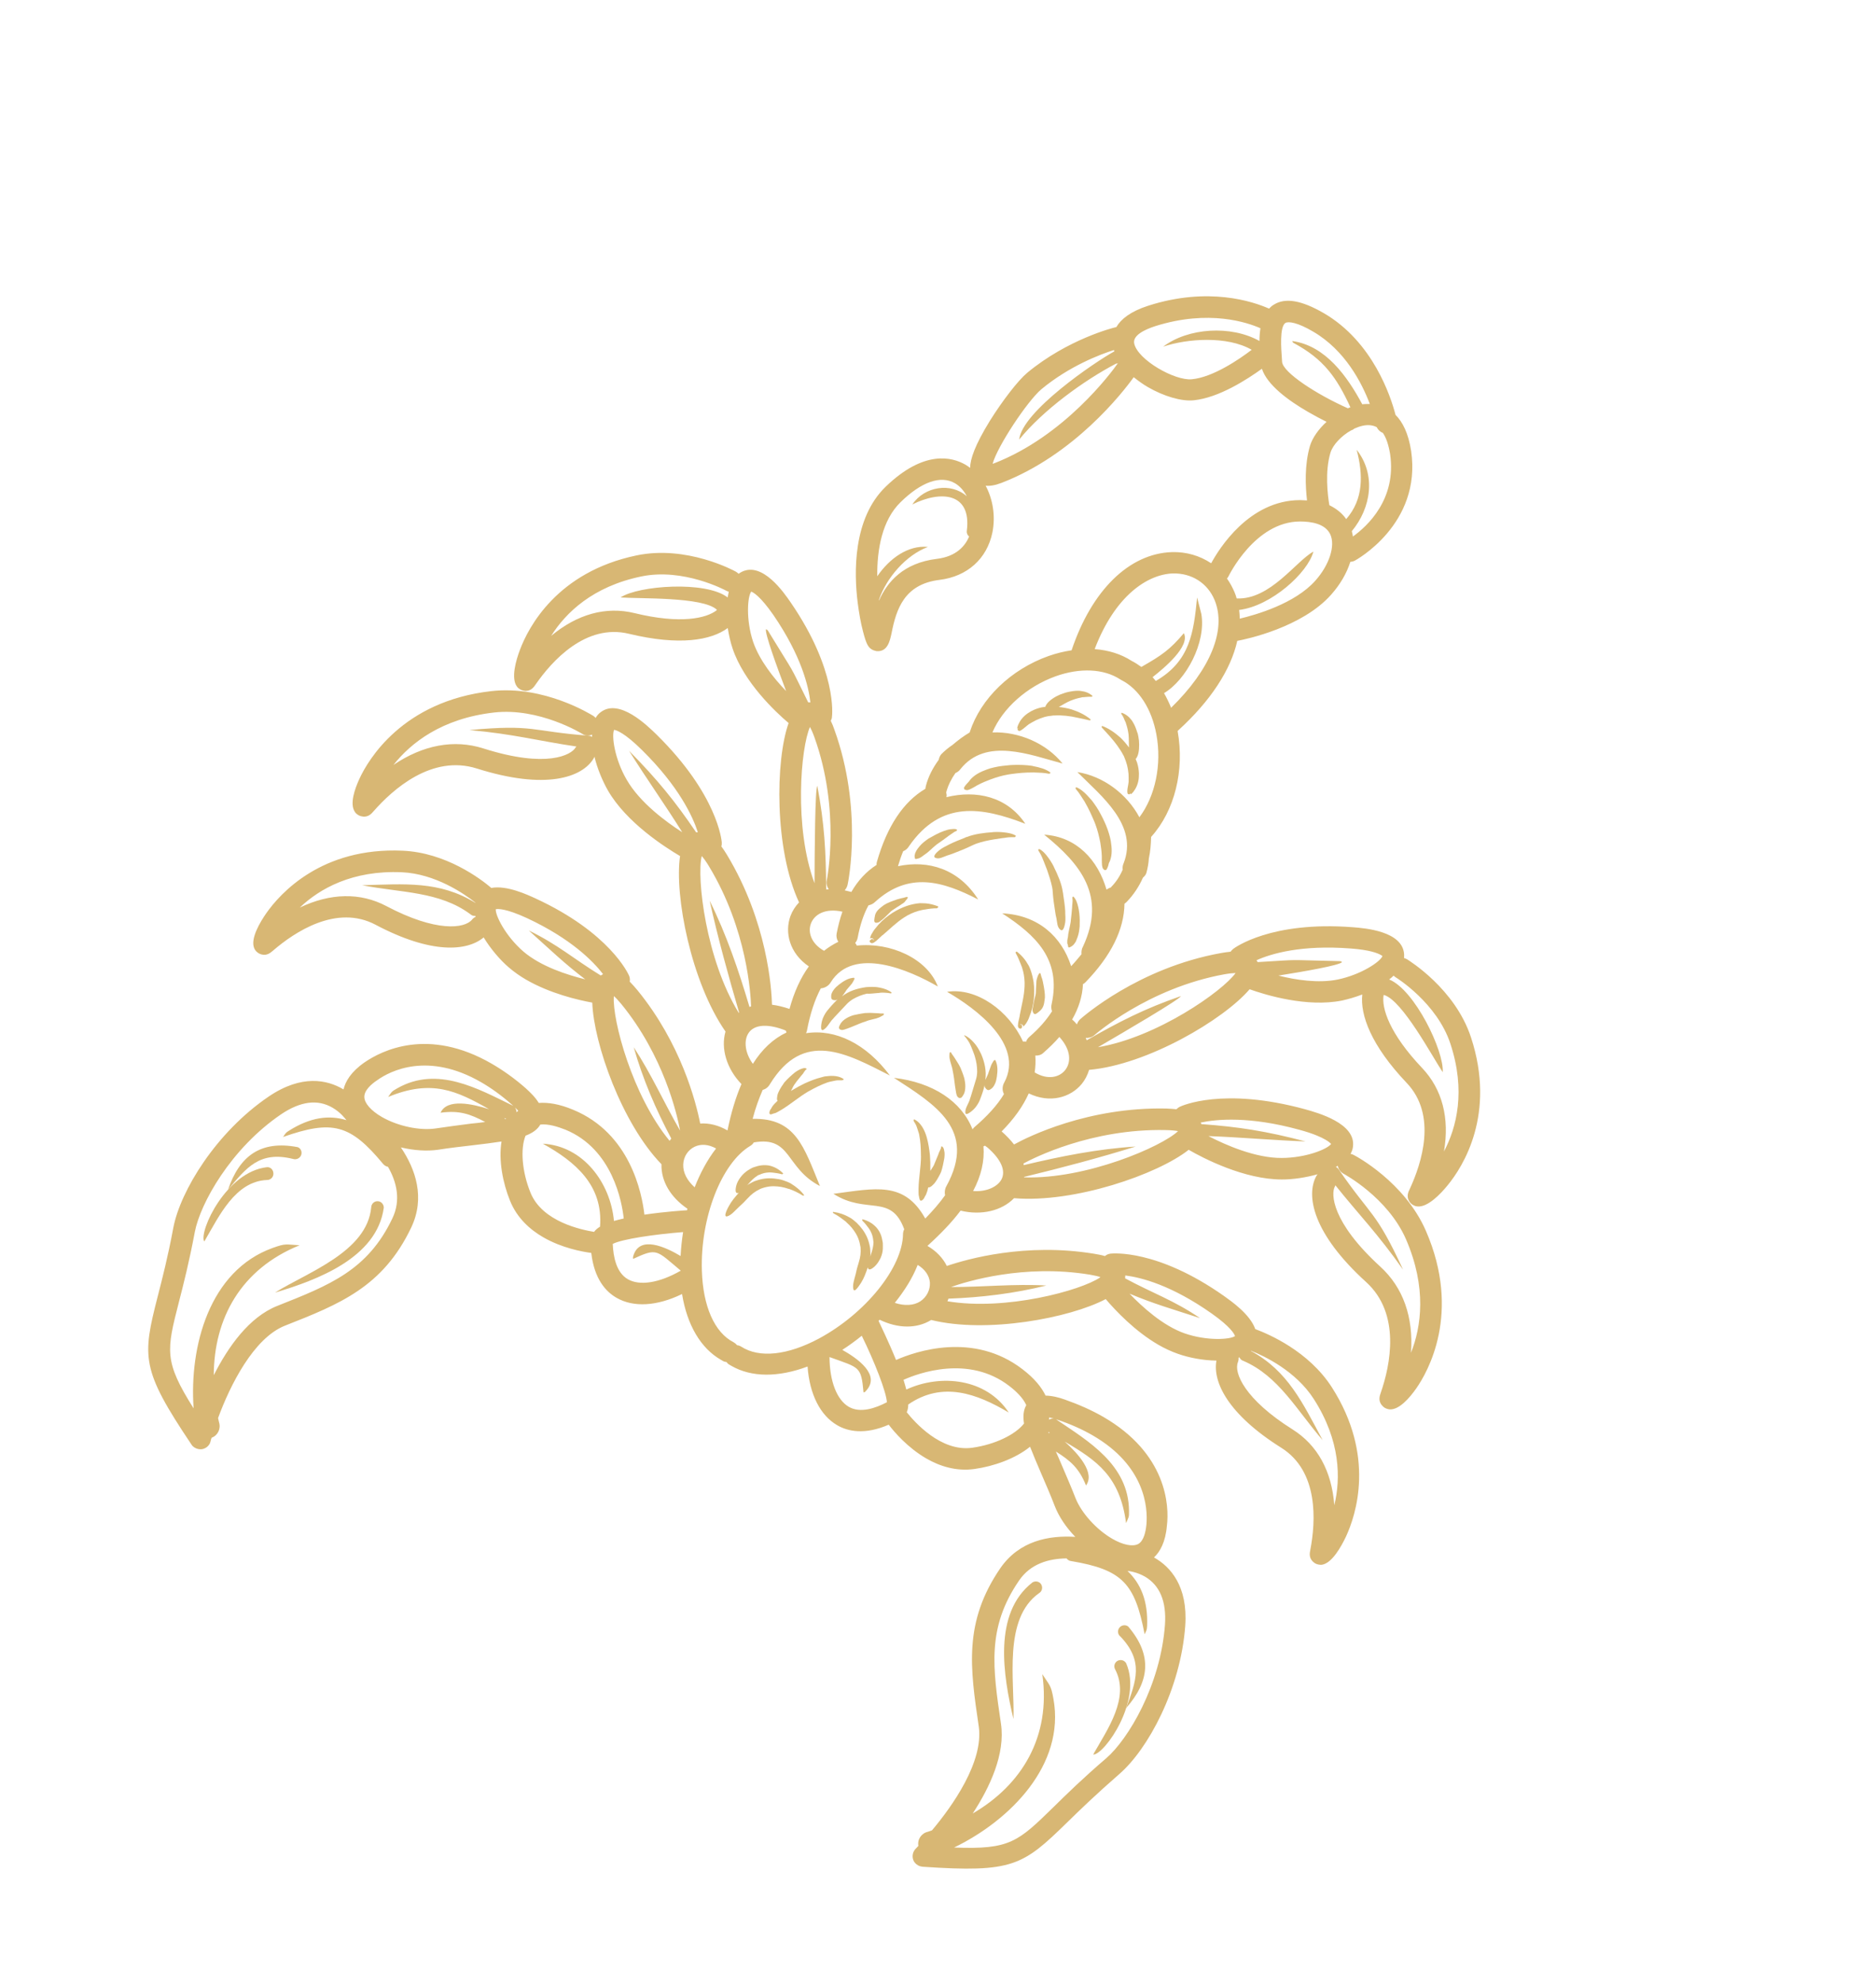 <?xml version="1.0" encoding="UTF-8"?> <svg xmlns="http://www.w3.org/2000/svg" width="88" height="93" viewBox="0 0 88 93" fill="none"> <path fill-rule="evenodd" clip-rule="evenodd" d="M13.962 53.798C12.204 53.464 11.23 54.23 10.697 55.793C11.561 54.756 12.178 53.969 13.736 54.349C13.89 54.403 14.06 54.328 14.123 54.18C14.185 54.031 14.116 53.852 13.962 53.798Z" fill="#D8B774"></path> <path fill-rule="evenodd" clip-rule="evenodd" d="M12.53 54.738C10.609 54.946 9.33 57.741 9.575 58.217C9.617 58.183 9.599 58.196 9.624 58.152L9.619 58.161C10.272 57.049 11.03 55.396 12.53 55.339C12.691 55.339 12.825 55.208 12.825 55.047C12.827 54.864 12.696 54.73 12.53 54.738Z" fill="#D8B774"></path> <path fill-rule="evenodd" clip-rule="evenodd" d="M17.413 56.622C17.22 58.716 14.402 59.676 12.899 60.62C14.865 60.035 17.683 58.995 18.003 56.639C18.004 56.478 17.878 56.336 17.717 56.335C17.56 56.326 17.419 56.452 17.413 56.622Z" fill="#D8B774"></path> <path fill-rule="evenodd" clip-rule="evenodd" d="M50.27 33.272C50.063 33.21 49.863 33.176 49.667 33.155C49.852 33.054 50.02 32.943 50.218 32.861C50.397 32.791 50.538 32.746 50.72 32.712C50.738 32.7 50.81 32.695 50.833 32.696C50.941 32.689 51.067 32.67 51.179 32.677C51.21 32.683 51.242 32.667 51.248 32.636C51.087 32.496 50.916 32.432 50.711 32.407C50.703 32.402 50.636 32.398 50.613 32.396C50.421 32.389 50.254 32.419 50.067 32.462C50.018 32.468 49.77 32.556 49.711 32.58C49.513 32.662 49.211 32.845 49.092 33.031C49.087 33.039 49.042 33.117 49.042 33.117C49.051 33.122 49.041 33.14 49.036 33.148C48.973 33.158 48.923 33.164 48.86 33.174C48.673 33.216 48.527 33.27 48.36 33.359C48.138 33.484 47.958 33.635 47.828 33.86C47.778 33.947 47.737 34.038 47.718 34.131C47.707 34.171 47.707 34.171 47.725 34.158C47.725 34.158 47.744 34.146 47.748 34.16C47.76 34.178 47.692 34.197 47.768 34.264L47.786 34.274C47.803 34.284 47.817 34.28 47.83 34.277C47.839 34.282 47.908 34.241 47.908 34.241C48.016 34.176 48.149 34.045 48.266 33.962C48.373 33.897 48.475 33.84 48.59 33.78C48.871 33.654 49.072 33.585 49.388 33.559C49.393 33.551 49.446 33.558 49.459 33.555C49.806 33.535 50.197 33.577 50.542 33.66C50.728 33.698 50.914 33.736 51.086 33.778C51.117 33.784 51.161 33.787 51.164 33.742C50.891 33.515 50.599 33.381 50.27 33.272Z" fill="#D8B774"></path> <path fill-rule="evenodd" clip-rule="evenodd" d="M49.276 36.232C49.062 36.062 48.749 35.985 48.479 35.933C48.444 35.913 48.234 35.896 48.181 35.889C47.905 35.867 47.663 35.866 47.389 35.881C47.132 35.906 46.889 35.927 46.634 35.988C46.516 36.013 46.407 36.042 46.288 36.089C45.981 36.2 45.69 36.344 45.481 36.605C45.495 36.601 45.467 36.631 45.467 36.631C45.428 36.678 45.376 36.728 45.337 36.775C45.308 36.805 45.27 36.852 45.245 36.895C45.234 36.912 45.224 36.93 45.219 36.938C45.215 36.947 45.215 36.947 45.218 36.961C45.222 36.974 45.233 37.015 45.233 37.015C45.242 37.02 45.25 37.025 45.25 37.025L45.259 37.03C45.285 37.045 45.307 37.047 45.338 37.053C45.386 37.069 45.456 37.029 45.497 37.018C45.575 36.982 45.677 36.925 45.747 36.885C45.784 36.86 45.822 36.836 45.868 36.816C46.053 36.715 46.25 36.633 46.457 36.556C46.75 36.448 47.001 36.373 47.309 36.32C47.345 36.318 47.408 36.308 47.435 36.301C47.774 36.254 48.103 36.224 48.448 36.227C48.47 36.228 48.52 36.222 48.551 36.229C48.743 36.236 48.993 36.242 49.188 36.285C49.233 36.288 49.273 36.277 49.276 36.232Z" fill="#D8B774"></path> <path fill-rule="evenodd" clip-rule="evenodd" d="M47.656 39.199C47.536 39.107 47.359 39.074 47.221 39.052C47.008 39.021 46.807 39.009 46.591 39.023C46.591 39.023 46.582 39.018 46.577 39.027C46.182 39.052 45.721 39.11 45.363 39.25C45.327 39.252 45.276 39.28 45.244 39.296C45.005 39.389 44.767 39.483 44.541 39.595C44.355 39.696 44.19 39.762 44.029 39.9C43.964 39.954 43.708 40.176 43.893 40.237C44.064 40.301 44.245 40.186 44.433 40.121C44.533 40.087 44.629 40.061 44.721 40.022C45.019 39.906 45.285 39.805 45.576 39.661C45.654 39.626 45.719 39.594 45.806 39.563C46.081 39.468 46.344 39.412 46.624 39.366C46.751 39.346 46.877 39.327 47.004 39.308C47.076 39.303 47.153 39.29 47.23 39.277C47.307 39.263 47.518 39.258 47.607 39.263C47.622 39.237 47.649 39.23 47.656 39.199Z" fill="#D8B774"></path> <path fill-rule="evenodd" clip-rule="evenodd" d="M44.562 39.157C44.605 39.123 44.656 39.095 44.698 39.062C44.722 39.041 44.81 38.988 44.851 38.977C44.878 38.97 44.893 38.944 44.891 38.908C44.822 38.868 44.736 38.876 44.651 38.884C44.543 38.891 44.438 38.912 44.333 38.955C44.319 38.958 44.251 38.977 44.232 38.989C44.012 39.07 43.822 39.179 43.618 39.293C43.572 39.312 43.492 39.37 43.45 39.404C43.296 39.511 43.163 39.642 43.05 39.796C43.017 39.834 42.962 39.93 42.94 39.987C42.925 40.013 42.924 40.035 42.917 40.066C42.906 40.106 42.895 40.145 42.906 40.186C42.913 40.294 42.944 40.3 43.017 40.274C43.031 40.27 43.08 40.264 43.099 40.252C43.135 40.249 43.145 40.232 43.177 40.216C43.205 40.209 43.313 40.121 43.332 40.109C43.337 40.1 43.355 40.088 43.369 40.084C43.556 39.961 43.714 39.787 43.888 39.645C43.917 39.615 43.973 39.578 44.01 39.554C44.164 39.446 44.319 39.339 44.464 39.227C44.488 39.206 44.53 39.173 44.562 39.157Z" fill="#D8B774"></path> <path fill-rule="evenodd" clip-rule="evenodd" d="M44.012 42.511C43.74 42.4 43.479 42.353 43.187 42.358C43.156 42.352 43.016 42.375 42.98 42.377C42.763 42.413 42.585 42.461 42.374 42.547C42.131 42.649 41.927 42.762 41.711 42.915C41.454 43.101 41.249 43.295 41.06 43.543C41.013 43.585 40.907 43.767 40.873 43.828C40.847 43.871 40.831 43.919 40.824 43.972C40.819 43.981 40.809 43.998 40.812 44.012L40.84 44.005C40.853 44.001 40.867 43.998 40.88 43.994C40.903 43.995 40.925 43.997 40.946 44.02C40.955 44.025 40.976 44.049 40.979 44.062C40.979 44.062 40.983 44.076 40.987 44.09L40.982 44.099C40.959 44.097 40.952 43.989 40.868 44.056C40.863 44.065 40.812 44.093 40.807 44.102C40.802 44.11 40.792 44.127 40.795 44.141C40.791 44.15 40.799 44.155 40.803 44.168C40.815 44.187 40.819 44.201 40.836 44.211C40.853 44.221 40.871 44.231 40.893 44.232C40.902 44.237 40.929 44.23 40.943 44.226C40.956 44.222 40.975 44.21 40.989 44.206C41.002 44.203 41.045 44.169 41.05 44.161C41.091 44.15 41.31 43.93 41.352 43.897C41.357 43.888 41.386 43.858 41.395 43.864C41.753 43.562 42.021 43.278 42.427 43.016C42.478 42.988 42.534 42.951 42.584 42.922C42.816 42.802 43.008 42.728 43.258 42.676C43.285 42.669 43.362 42.655 43.398 42.653C43.579 42.619 43.778 42.595 43.962 42.597C43.968 42.566 44.026 42.565 44.012 42.511Z" fill="#D8B774"></path> <path fill-rule="evenodd" clip-rule="evenodd" d="M41.755 42.779C41.77 42.752 41.826 42.716 41.85 42.695C41.986 42.6 42.125 42.519 42.256 42.432C42.279 42.411 42.316 42.387 42.349 42.371C42.405 42.334 42.452 42.292 42.487 42.231C42.516 42.201 42.539 42.18 42.559 42.146L42.565 42.137C42.569 42.129 42.575 42.12 42.575 42.12C42.58 42.111 42.58 42.111 42.576 42.097C42.582 42.066 42.569 42.07 42.551 42.06L42.538 42.064L42.51 42.071C42.488 42.07 42.428 42.093 42.415 42.097C42.31 42.117 42.215 42.143 42.119 42.169C42.105 42.172 42.051 42.187 42.032 42.199C41.844 42.264 41.63 42.336 41.462 42.447C41.443 42.46 41.382 42.505 41.358 42.526C41.194 42.651 41.061 42.782 41.035 42.986C41.02 43.093 40.964 43.269 41.098 43.277C41.264 43.269 41.282 43.198 41.418 43.103C41.555 42.986 41.632 42.892 41.755 42.779Z" fill="#D8B774"></path> <path fill-rule="evenodd" clip-rule="evenodd" d="M41.147 46.573C41.192 46.575 41.241 46.569 41.282 46.558C41.373 46.541 41.65 46.562 41.742 46.581C41.773 46.588 41.827 46.596 41.821 46.546C41.671 46.425 41.487 46.365 41.292 46.322C41.098 46.279 40.936 46.278 40.734 46.288C40.712 46.287 40.648 46.296 40.626 46.295C40.21 46.355 39.818 46.475 39.498 46.729C39.565 46.652 39.61 46.575 39.684 46.467C39.689 46.458 39.694 46.45 39.704 46.432C39.786 46.33 39.877 46.232 39.96 46.13C40.008 46.065 40.035 46 40.075 45.93C40.09 45.904 40.082 45.877 40.061 45.853C39.917 45.863 39.789 45.904 39.674 45.965C39.558 46.025 39.46 46.095 39.357 46.174C39.338 46.186 39.243 46.27 39.22 46.291C39.12 46.384 38.998 46.556 38.99 46.69C38.988 46.792 38.979 46.868 39.089 46.897C39.191 46.921 39.232 46.91 39.293 46.865C39.107 47.046 38.954 47.212 38.784 47.425C38.692 47.545 38.596 47.732 38.56 47.873C38.544 47.922 38.439 48.404 38.629 48.294C38.787 48.201 38.888 48.005 39.014 47.847C39.038 47.826 39.139 47.711 39.144 47.702C39.331 47.499 39.526 47.3 39.713 47.096C39.786 47.011 39.926 46.907 40.015 46.854C40.237 46.729 40.43 46.655 40.671 46.598C40.75 46.62 41.089 46.574 41.147 46.573Z" fill="#D8B774"></path> <path fill-rule="evenodd" clip-rule="evenodd" d="M41.448 47.531C41.434 47.535 41.42 47.539 41.412 47.534C41.395 47.524 41.345 47.53 41.331 47.533C41.247 47.519 41.166 47.519 41.077 47.514C40.988 47.508 40.907 47.508 40.818 47.502C40.737 47.502 40.643 47.505 40.571 47.51C40.395 47.535 40.227 47.566 40.055 47.605C39.836 47.663 39.559 47.803 39.435 47.998C39.4 48.058 39.355 48.136 39.351 48.203L39.36 48.208C39.368 48.213 39.348 48.248 39.409 48.283C39.418 48.288 39.44 48.289 39.449 48.294C39.518 48.334 39.693 48.25 39.761 48.232C40.009 48.144 40.235 48.032 40.482 47.944C40.51 47.937 40.651 47.891 40.67 47.879C40.694 47.858 41.025 47.784 41.08 47.769L41.093 47.766C41.18 47.735 41.262 47.713 41.337 47.664C41.369 47.648 41.388 47.635 41.42 47.619C41.434 47.616 41.439 47.607 41.444 47.598C41.449 47.59 41.449 47.59 41.454 47.581C41.474 47.546 41.46 47.55 41.448 47.531Z" fill="#D8B774"></path> <path fill-rule="evenodd" clip-rule="evenodd" d="M39.579 50.609C39.462 50.53 39.357 50.493 39.22 50.471C39.06 50.448 38.929 50.454 38.767 50.475C38.736 50.469 38.577 50.504 38.531 50.524C38.249 50.592 38.019 50.69 37.757 50.804C37.549 50.904 37.364 51.005 37.169 51.123C37.15 51.135 37.132 51.148 37.099 51.164C37.134 51.103 37.174 51.034 37.206 50.959C37.226 50.925 37.236 50.907 37.251 50.882C37.334 50.757 37.427 50.637 37.528 50.522C37.538 50.505 37.62 50.402 37.644 50.381C37.672 50.351 37.692 50.317 37.712 50.282C37.727 50.256 37.751 50.235 37.771 50.2C37.776 50.192 37.781 50.183 37.794 50.179C37.813 50.167 37.837 50.146 37.838 50.124C37.821 50.114 37.812 50.109 37.795 50.099C37.778 50.089 37.75 50.096 37.742 50.091C37.697 50.089 37.651 50.108 37.61 50.119C37.496 50.157 37.389 50.222 37.29 50.293C37.14 50.413 36.946 50.59 36.811 50.743C36.792 50.755 36.762 50.807 36.747 50.833C36.645 50.971 36.496 51.208 36.463 51.385C36.454 51.461 36.425 51.571 36.476 51.623C36.376 51.716 36.29 51.805 36.231 51.887C36.206 51.93 36.187 51.965 36.161 52.008C36.109 52.059 36.024 52.286 36.178 52.26C36.219 52.249 36.338 52.202 36.347 52.207C36.364 52.217 36.624 52.067 36.642 52.055C37.084 51.79 37.463 51.454 37.918 51.186C37.931 51.182 37.95 51.17 37.95 51.17C38.242 51.004 38.514 50.872 38.821 50.761C38.849 50.754 38.903 50.739 38.931 50.731C39.021 50.715 39.103 50.693 39.194 50.676C39.248 50.661 39.41 50.662 39.477 50.666C39.531 50.651 39.576 50.654 39.579 50.609Z" fill="#D8B774"></path> <path fill-rule="evenodd" clip-rule="evenodd" d="M37.107 55.51C37.06 55.471 36.815 55.376 36.736 55.353C36.591 55.304 36.462 55.288 36.31 55.27C36.003 55.242 35.755 55.272 35.467 55.371C35.403 55.381 35.186 55.498 35.116 55.538C35.084 55.554 35.06 55.575 35.036 55.596C35.065 55.567 35.099 55.528 35.127 55.499C35.262 55.346 35.372 55.236 35.553 55.121C35.558 55.112 35.599 55.101 35.613 55.098C35.77 55.026 35.892 54.994 36.059 54.986C36.086 54.978 36.229 54.991 36.251 54.993C36.38 55.009 36.531 55.027 36.659 55.066C36.69 55.073 36.726 55.071 36.737 55.031C36.547 54.84 36.339 54.72 36.074 54.66C35.807 54.621 35.604 54.654 35.356 54.742C35.307 54.748 35.112 54.866 35.056 54.903C34.934 54.994 34.839 55.078 34.747 55.198C34.644 55.335 34.564 55.474 34.528 55.638C34.514 55.722 34.458 55.978 34.612 55.952C34.626 55.948 34.639 55.944 34.653 55.941C34.48 56.141 34.311 56.332 34.185 56.571C34.155 56.623 33.899 57.087 34.107 57.046C34.312 56.991 34.497 56.751 34.662 56.604C34.809 56.47 34.938 56.347 35.067 56.203C35.249 56.008 35.4 55.887 35.64 55.771C35.663 55.75 35.819 55.702 35.846 55.694C36.01 55.65 36.136 55.631 36.298 55.632C36.548 55.638 36.748 55.672 36.989 55.754L37.02 55.76C37.222 55.831 37.44 55.933 37.617 56.047C37.643 56.062 37.703 56.097 37.72 56.049C37.55 55.823 37.353 55.664 37.107 55.51Z" fill="#D8B774"></path> <path fill-rule="evenodd" clip-rule="evenodd" d="M63.133 72.072C63.616 71.034 64.522 68.266 62.478 65.066C61.384 63.36 59.501 62.562 58.883 62.332C58.638 61.636 57.765 61.029 57.422 60.784C54.28 58.566 52.179 58.785 52.093 58.793C51.994 58.805 51.902 58.844 51.831 58.907C51.655 58.852 51.473 58.827 51.296 58.794C48.119 58.277 45.394 59.036 44.415 59.371C44.227 58.997 43.92 58.67 43.504 58.43C44.134 57.858 44.655 57.316 45.059 56.776C46.031 57.013 46.994 56.784 47.568 56.192C50.385 56.432 54.31 55.073 55.759 53.923C56.461 54.328 58.373 55.317 60.129 55.315C60.635 55.318 61.241 55.229 61.806 55.071C61.791 55.096 61.772 55.109 61.757 55.135C61.241 56.049 61.568 57.843 64.083 60.126C65.718 61.613 65.22 64.016 64.77 65.315C64.716 65.469 64.651 65.662 64.795 65.872C64.841 65.933 64.9 65.991 64.961 66.026C65.03 66.066 65.109 66.088 65.185 66.097C65.631 66.124 66.113 65.571 66.436 65.111C66.965 64.354 68.565 61.583 66.888 57.728C65.892 55.432 63.596 54.21 63.495 54.164C63.443 54.134 63.395 54.117 63.35 54.115C63.41 54.011 63.453 53.897 63.465 53.777C63.611 52.683 61.817 52.19 61.231 52.025C57.352 50.964 55.421 51.869 55.343 51.905C55.278 51.937 55.231 51.979 55.183 52.021C55.041 52.008 54.876 51.993 54.706 51.988C51.032 51.91 48.211 53.318 47.566 53.674C47.408 53.467 47.215 53.263 46.985 53.061C47.567 52.473 47.992 51.876 48.257 51.278C49.249 51.759 50.212 51.471 50.738 50.84C50.893 50.652 51.014 50.422 51.087 50.175C53.826 49.932 57.403 47.817 58.617 46.394C59.362 46.662 61.307 47.254 62.953 46.923C63.244 46.859 63.577 46.763 63.902 46.639C63.8 47.596 64.306 49.02 65.987 50.788C67.424 52.298 66.689 54.553 66.128 55.764C66.061 55.899 65.969 56.1 66.094 56.322C66.138 56.406 66.207 56.468 66.284 56.513C66.345 56.548 66.402 56.569 66.478 56.578C66.962 56.639 67.579 55.99 67.898 55.597C68.628 54.714 70.187 52.254 69.001 48.648C68.251 46.367 66.099 45.055 66.008 44.991L66 44.986C65.956 44.961 65.908 44.945 65.86 44.929C65.867 44.875 65.866 44.817 65.865 44.759C65.801 43.671 64.035 43.529 63.46 43.485C59.625 43.188 57.932 44.44 57.853 44.497C57.805 44.539 57.758 44.581 57.728 44.633C57.57 44.646 57.416 44.673 57.276 44.696C53.386 45.394 50.783 47.702 50.67 47.798C50.594 47.87 50.544 47.956 50.516 48.044C50.45 47.96 50.378 47.884 50.293 47.812C50.603 47.275 50.775 46.716 50.8 46.153C50.846 46.133 50.888 46.1 50.922 46.062C52.121 44.825 52.733 43.585 52.747 42.381C52.784 42.356 52.821 42.332 52.855 42.293C53.17 41.967 53.426 41.584 53.613 41.161C53.684 41.098 53.746 41.03 53.774 40.942C53.837 40.712 53.878 40.482 53.891 40.259C53.96 39.94 53.988 39.611 53.996 39.257C54.001 39.248 54.001 39.248 54.006 39.24C55.101 38.024 55.573 36.126 55.24 34.283C55.245 34.274 55.264 34.262 55.269 34.253C56.776 32.883 57.737 31.417 58.038 30.055C58.464 29.978 61.083 29.423 62.443 27.887C62.87 27.407 63.175 26.878 63.341 26.351C63.413 26.346 63.482 26.328 63.546 26.296C63.579 26.28 66.699 24.594 66.194 21.15C66.065 20.314 65.792 19.786 65.462 19.457C65.24 18.602 64.404 16.029 62.097 14.686C61.058 14.086 60.296 13.946 59.751 14.289C59.663 14.342 59.592 14.405 59.529 14.473C58.774 14.141 56.689 13.434 53.87 14.335C53.021 14.607 52.577 14.974 52.367 15.338C52.354 15.342 52.34 15.345 52.326 15.349C52.236 15.366 50.089 15.905 48.184 17.484C47.759 17.839 47.031 18.781 46.436 19.731C45.727 20.88 45.513 21.53 45.506 21.942C45.433 21.889 45.369 21.84 45.291 21.795C44.659 21.43 43.344 21.087 41.542 22.829C39.996 24.326 40.057 26.88 40.234 28.274C40.295 28.748 40.378 29.224 40.484 29.62C40.64 30.23 40.735 30.365 40.908 30.465C40.969 30.5 41.04 30.518 41.11 30.536C41.636 30.585 41.744 30.059 41.825 29.678C42.043 28.58 42.414 27.397 44.066 27.196C45.37 27.037 46.298 26.21 46.552 24.971C46.705 24.205 46.574 23.413 46.235 22.779C46.431 22.8 46.671 22.765 46.983 22.645C50.386 21.33 52.648 18.433 53.181 17.69C53.386 17.854 53.613 18.02 53.847 18.155C54.592 18.585 55.419 18.832 55.996 18.773C57.173 18.655 58.501 17.794 59.194 17.294C59.44 18.048 60.41 18.769 61.353 19.314C61.657 19.489 61.956 19.65 62.226 19.783C61.856 20.123 61.568 20.523 61.45 20.906C61.186 21.804 61.234 22.801 61.31 23.469C61.207 23.467 61.096 23.46 60.984 23.454C58.591 23.458 57.182 25.739 56.814 26.416C56.289 26.066 55.651 25.871 54.968 25.893C52.966 25.961 51.21 27.683 50.266 30.498C49.913 30.549 49.549 30.639 49.188 30.765C47.416 31.394 46.004 32.76 45.493 34.325C45.488 34.333 45.488 34.333 45.492 34.347C45.194 34.522 44.927 34.725 44.677 34.939C44.49 35.062 44.311 35.212 44.144 35.382C44.085 35.463 44.049 35.546 44.035 35.631C43.757 36.013 43.544 36.421 43.433 36.853C43.416 36.902 43.414 36.946 43.411 36.991C42.38 37.597 41.612 38.747 41.136 40.412C41.12 40.46 41.112 40.513 41.118 40.563C40.643 40.866 40.245 41.294 39.935 41.831C39.825 41.802 39.723 41.778 39.622 41.754C39.684 41.687 39.734 41.6 39.758 41.498C39.793 41.357 40.482 37.944 39.142 34.226C39.096 34.084 39.038 33.946 38.97 33.803C39 33.751 39.021 33.694 39.025 33.627C39.039 33.543 39.273 31.438 37.098 28.265C36.773 27.789 35.767 26.331 34.792 26.819C34.742 26.847 34.691 26.875 34.648 26.909C34.61 26.875 34.572 26.841 34.52 26.811C34.424 26.756 32.207 25.557 29.857 26.048C26.141 26.824 24.79 29.404 24.389 30.477C24.209 30.951 23.956 31.809 24.25 32.199C24.287 32.254 24.343 32.298 24.403 32.333C24.481 32.378 24.574 32.397 24.664 32.403C24.919 32.4 25.046 32.219 25.13 32.094C25.89 30.998 27.475 29.233 29.502 29.723C31.873 30.295 33.354 30.03 34.137 29.454C34.193 29.798 34.267 30.13 34.366 30.418C34.902 32.009 36.387 33.397 36.992 33.909C36.367 35.672 36.323 39.827 37.482 42.32C37.305 42.507 37.166 42.727 37.081 42.955C36.797 43.726 37.03 44.704 37.942 45.323C37.557 45.851 37.252 46.518 37.034 47.316C36.745 47.218 36.471 47.152 36.213 47.119C36.194 46.392 36.002 43.244 34.103 40.093C34.013 39.948 33.923 39.804 33.836 39.696C33.857 39.639 33.861 39.572 33.857 39.5C33.848 39.414 33.663 37.275 30.808 34.46C30.372 34.035 29.048 32.728 28.174 33.402C28.076 33.472 27.999 33.566 27.939 33.67C27.905 33.627 27.867 33.594 27.824 33.569C27.729 33.514 25.527 32.127 23.041 32.413C18.864 32.888 17.264 35.659 16.873 36.496C16.632 37.014 16.398 37.699 16.644 38.072C16.685 38.142 16.749 38.191 16.818 38.231C16.888 38.271 16.958 38.288 17.034 38.297C17.288 38.317 17.423 38.164 17.529 38.04C18.433 37.015 20.256 35.377 22.366 36.041C25.598 37.064 27.319 36.464 27.852 35.56C27.867 35.534 27.877 35.516 27.884 35.486C28.02 36.049 28.259 36.615 28.51 37.06C29.378 38.577 31.204 39.735 31.9 40.148C31.629 41.978 32.415 46.057 34.032 48.377C33.805 49.169 34.08 50.113 34.78 50.841C34.514 51.461 34.296 52.178 34.125 53.015C33.709 52.775 33.277 52.664 32.845 52.691C32.646 51.676 31.942 48.937 29.905 46.444C29.796 46.312 29.67 46.17 29.54 46.037C29.558 45.944 29.547 45.845 29.507 45.753C29.472 45.675 28.611 43.746 25.119 42.134C24.735 41.959 23.772 41.507 23.047 41.642C22.544 41.213 20.911 39.982 18.882 39.896C15.089 39.726 13.144 41.895 12.488 42.832C12.203 43.245 11.736 44.014 11.924 44.469C11.966 44.575 12.047 44.656 12.142 44.711C12.185 44.736 12.233 44.752 12.273 44.763C12.525 44.828 12.69 44.681 12.804 44.585C13.815 43.713 15.789 42.394 17.625 43.373C20.244 44.758 21.91 44.611 22.688 43.964C23.015 44.499 23.454 45.018 23.872 45.374C24.119 45.586 24.398 45.782 24.684 45.947C25.801 46.592 27.113 46.9 27.782 47.02C27.851 48.942 29.168 52.681 31.028 54.599C31.007 55.395 31.451 56.147 32.247 56.688C32.241 56.719 32.231 56.736 32.229 56.758C32.135 56.762 31.2 56.822 30.228 56.965C30.113 55.964 29.565 53.153 26.889 52.047C26.23 51.77 25.697 51.693 25.273 51.726C25.115 51.461 24.869 51.227 24.665 51.04C24.137 50.574 23.587 50.187 23.059 49.882C20.08 48.162 17.903 49.272 17.099 49.824C16.463 50.266 16.203 50.716 16.114 51.091C16.105 51.086 16.088 51.076 16.079 51.071C15.352 50.651 14.163 50.37 12.608 51.423C10.142 53.094 8.463 55.843 8.13 57.579C7.872 58.966 7.605 59.989 7.394 60.814C6.668 63.651 6.616 64.222 8.981 67.746C9.021 67.816 9.086 67.864 9.146 67.899C9.241 67.954 9.365 67.98 9.478 67.964C9.673 67.927 9.834 67.788 9.877 67.594C9.885 67.541 9.906 67.484 9.927 67.427C10.22 67.319 10.369 67.001 10.275 66.704C10.257 66.635 10.247 66.572 10.229 66.504C10.796 64.961 11.897 62.755 13.365 62.172C15.935 61.161 17.959 60.355 19.286 57.576C19.957 56.174 19.496 54.834 18.804 53.811C19.414 53.955 20.025 53.996 20.554 53.92C21.101 53.832 21.656 53.772 22.189 53.709C22.685 53.65 23.132 53.596 23.525 53.534C23.382 54.422 23.584 55.473 23.927 56.318C24.251 57.117 24.85 57.66 25.482 58.025C26.366 58.535 27.319 58.704 27.736 58.76C27.877 59.996 28.429 60.58 28.914 60.86L28.923 60.865C29.72 61.325 30.821 61.257 31.994 60.687C32.229 62.139 32.871 63.226 33.807 63.766C33.841 63.786 33.885 63.811 33.919 63.831C33.971 63.861 34.025 63.869 34.078 63.876C34.111 63.919 34.145 63.961 34.197 63.991C34.231 64.011 34.275 64.036 34.309 64.056C35.253 64.601 36.512 64.6 37.882 64.087C37.975 65.387 38.475 66.38 39.272 66.84C39.272 66.84 39.272 66.84 39.28 66.845C39.757 67.12 40.547 67.311 41.688 66.815C41.937 67.144 42.569 67.889 43.452 68.4C44.084 68.764 44.854 69.012 45.708 68.893C46.611 68.768 47.627 68.408 48.319 67.849C48.463 68.221 48.64 68.635 48.836 69.094C49.048 69.587 49.273 70.097 49.471 70.615C49.664 71.12 50.006 71.629 50.44 72.076C49.204 71.997 47.817 72.259 46.93 73.536C45.187 76.075 45.51 78.236 45.911 80.962C46.151 82.625 44.673 84.704 43.718 85.839C43.659 85.862 43.59 85.88 43.531 85.904C43.226 85.971 43.026 86.259 43.079 86.567C43.006 86.652 42.959 86.694 42.959 86.694C42.821 86.833 42.773 87.037 42.838 87.224C42.876 87.338 42.965 87.424 43.06 87.479C43.129 87.519 43.2 87.537 43.275 87.546C47.51 87.832 47.978 87.501 50.072 85.454C50.681 84.859 51.437 84.129 52.505 83.199C53.843 82.043 55.383 79.214 55.598 76.243C55.728 74.378 54.894 73.481 54.167 73.061C54.158 73.056 54.141 73.046 54.132 73.041C54.413 72.776 54.672 72.326 54.737 71.554C54.856 70.607 54.729 68.167 51.75 66.447C51.213 66.137 50.607 65.868 49.944 65.635C49.677 65.538 49.355 65.456 49.046 65.451C48.863 65.068 48.53 64.645 47.96 64.212C45.664 62.448 42.961 63.37 42.032 63.78C41.665 62.876 41.249 62.035 41.21 61.943C41.229 61.931 41.252 61.91 41.262 61.893C42.129 62.312 43.002 62.32 43.681 61.904C46.277 62.548 50.173 61.818 51.867 60.925C52.315 61.45 53.228 62.427 54.345 63.072C54.631 63.237 54.941 63.381 55.248 63.489C55.765 63.673 56.43 63.802 57.061 63.809C56.88 64.802 57.587 66.318 60.104 67.898C61.874 69.012 61.715 71.368 61.466 72.68C61.434 72.835 61.395 73.043 61.576 73.228C61.614 73.262 61.653 73.296 61.687 73.316C61.782 73.371 61.898 73.391 62.006 73.384C62.485 73.314 62.917 72.525 63.133 72.072ZM63.021 55.045C63.039 55.055 65.097 56.151 65.955 58.124C66.934 60.387 66.672 62.222 66.187 63.443C66.309 61.77 65.819 60.379 64.745 59.4C62.447 57.3 62.428 55.972 62.618 55.643C62.628 55.626 62.638 55.609 62.639 55.586C63.752 56.979 64.61 57.833 65.816 59.545C64.527 56.757 64.325 57.068 62.8 54.848C62.763 54.792 62.716 54.753 62.664 54.723C62.697 54.707 62.729 54.691 62.753 54.67C62.779 54.824 62.874 54.96 63.021 55.045ZM43.955 26.208C42.367 26.4 41.618 27.296 41.235 28.16C41.231 28.146 41.236 28.137 41.228 28.133C41.581 27.101 42.496 26.036 43.527 25.65C42.61 25.559 41.735 26.174 41.151 27.026C41.137 25.77 41.376 24.396 42.247 23.548C43.227 22.59 44.133 22.281 44.791 22.661C45.016 22.791 45.214 23.009 45.35 23.273C44.61 22.614 43.366 22.808 42.796 23.657C44.126 22.993 45.58 23.094 45.352 24.89C45.336 24.997 45.379 25.102 45.461 25.161C45.278 25.598 44.862 26.097 43.955 26.208ZM22.678 35.101C21.293 34.66 19.838 34.94 18.456 35.874C19.271 34.843 20.72 33.694 23.178 33.415C25.303 33.176 27.294 34.406 27.311 34.416C27.454 34.51 27.624 34.516 27.775 34.453C27.777 34.489 27.771 34.52 27.773 34.556C27.722 34.526 27.665 34.505 27.598 34.501C24.908 34.299 25.072 33.955 22.022 34.238C24.108 34.425 25.271 34.751 27.038 35.009C27.028 35.026 27.01 35.039 27 35.056C26.8 35.403 25.654 36.046 22.678 35.101ZM60.954 52.985C61.593 53.158 61.96 53.324 62.176 53.449C62.341 53.544 62.413 53.62 62.442 53.648C62.266 53.893 61.256 54.303 60.122 54.306C58.894 54.313 57.493 53.7 56.685 53.28C58.223 53.337 59.679 53.473 61.239 53.531C59.405 53.049 58.113 52.846 56.351 52.718C56.344 52.691 56.337 52.663 56.324 52.645C57.087 52.484 58.623 52.344 60.954 52.985ZM54.677 52.998C54.963 53.002 55.145 53.026 55.261 53.047C54.51 53.768 50.963 55.311 48.038 55.216C48.038 55.216 48.043 55.208 48.04 55.194C49.772 54.774 51.57 54.299 53.273 53.77C51.501 53.879 49.751 54.23 48.023 54.642C48.016 54.615 48.017 54.592 48.01 54.565C48.464 54.319 51.187 52.923 54.677 52.998ZM46.97 55.327C46.775 55.665 46.268 55.903 45.648 55.857C46.027 55.14 46.19 54.438 46.132 53.758C46.16 53.751 46.187 53.743 46.206 53.731C46.244 53.764 46.296 53.794 46.334 53.828C46.964 54.377 47.196 54.915 46.97 55.327ZM49.952 50.201C49.687 50.521 49.154 50.664 48.535 50.295C48.574 50.029 48.585 49.77 48.565 49.504C48.699 49.512 48.835 49.476 48.935 49.383C49.219 49.131 49.475 48.887 49.693 48.631C50.26 49.248 50.246 49.852 49.952 50.201ZM68.034 48.944C68.765 51.156 68.331 52.868 67.734 54.002C68.003 52.436 67.654 51.08 66.706 50.083C65.177 48.472 64.796 47.271 64.904 46.663C64.918 46.66 64.927 46.665 64.927 46.665C65.785 46.918 67.186 49.551 67.675 50.284C67.748 49.298 66.362 46.419 65.163 45.935C65.243 45.877 65.314 45.814 65.371 45.755C65.401 45.784 65.439 45.817 65.482 45.842C65.5 45.852 67.404 47.033 68.034 48.944ZM63.369 44.483C64.243 44.549 64.619 44.697 64.775 44.788C64.81 44.807 64.836 44.822 64.848 44.841C64.738 45.112 63.837 45.712 62.748 45.938C61.846 46.121 60.785 45.959 59.968 45.753C61.189 45.558 62.819 45.275 62.954 45.122C62.89 45.073 62.924 45.093 62.854 45.075C60.115 45.019 61.242 44.987 58.993 45.121C58.977 45.089 58.962 45.057 58.941 45.033C59.627 44.725 61.036 44.303 63.369 44.483ZM51.333 48.55C51.356 48.529 53.844 46.34 57.441 45.691C57.671 45.651 57.843 45.635 57.959 45.633C57.353 46.483 54.279 48.647 51.505 49.112C52.809 48.352 55.34 46.869 55.394 46.715C53.679 47.307 52.509 47.913 50.978 48.785C50.962 48.752 50.942 48.706 50.926 48.674C51.069 48.687 51.219 48.647 51.333 48.55ZM46.635 21.728C46.607 21.735 46.58 21.742 46.561 21.755C46.776 20.943 48.189 18.815 48.845 18.258C50.156 17.168 51.619 16.615 52.253 16.416C52.252 16.438 52.264 16.456 52.277 16.475C51.345 16.988 47.945 19.297 47.808 20.615C48.93 19.231 50.837 17.849 52.345 17.057C52.381 17.055 52.408 17.048 52.44 17.032C52.117 17.492 49.923 20.451 46.635 21.728ZM55.908 17.786C55.11 17.868 53.364 16.872 53.204 16.11C53.123 15.729 53.695 15.458 54.18 15.299C56.71 14.497 58.527 15.13 59.125 15.394C59.095 15.585 59.078 15.795 59.08 15.992C57.736 15.239 55.73 15.374 54.561 16.258C55.682 15.878 57.563 15.74 58.715 16.405C58.156 16.832 56.908 17.694 55.908 17.786ZM60.141 16.974L60.132 16.83C60.1 16.385 60.015 15.331 60.295 15.146C60.435 15.065 60.857 15.113 61.606 15.557C63.09 16.425 63.877 17.942 64.256 18.946C64.14 18.948 64.014 18.945 63.901 18.96C63.2 17.655 62.185 16.214 60.625 15.995C60.631 16.045 60.635 16.058 60.687 16.088C62.089 16.84 62.7 17.701 63.346 19.102C63.305 19.113 63.259 19.133 63.227 19.148C61.757 18.496 60.187 17.474 60.141 16.974ZM62.413 21.219C62.529 20.858 62.921 20.438 63.38 20.184C63.435 20.169 63.486 20.141 63.533 20.099C63.782 19.988 64.027 19.922 64.259 19.941C64.379 19.953 64.49 19.982 64.585 20.037C64.64 20.161 64.747 20.257 64.869 20.304C65.026 20.533 65.136 20.863 65.208 21.297C65.516 23.403 64.15 24.67 63.462 25.162C63.454 25.076 63.432 24.994 63.41 24.912C64.318 23.82 64.559 22.262 63.639 21.095C63.945 22.265 63.966 23.409 63.148 24.345C62.992 24.116 62.737 23.877 62.358 23.693C62.279 23.231 62.14 22.112 62.413 21.219ZM60.982 24.457C61.502 24.457 62.172 24.555 62.406 25.071C62.643 25.601 62.356 26.497 61.703 27.229C60.742 28.314 58.905 28.835 58.155 29.014C58.154 28.875 58.14 28.74 58.126 28.605C59.629 28.422 61.348 26.863 61.609 25.87C60.809 26.297 59.583 28.141 58.01 28.065C57.984 27.969 57.95 27.868 57.911 27.776C57.813 27.547 57.696 27.329 57.555 27.132C57.584 27.103 57.604 27.068 57.624 27.033C57.634 27.016 58.867 24.46 60.982 24.457ZM55.002 26.894C55.896 26.867 56.647 27.346 56.979 28.151C57.541 29.537 56.78 31.396 54.934 33.193C54.84 32.955 54.728 32.729 54.603 32.506C55.639 31.892 56.582 30.138 56.353 28.794L56.154 28.02C55.992 29.659 55.826 31.007 54.216 31.936C54.17 31.875 54.111 31.818 54.066 31.757C54.616 31.324 55.837 30.309 55.533 29.695C54.877 30.471 54.494 30.734 53.548 31.273L53.543 31.282C53.397 31.175 53.246 31.076 53.085 30.995C52.581 30.669 51.991 30.49 51.349 30.442C52.316 27.907 53.844 26.941 55.002 26.894ZM33.623 28.604C33.615 28.599 33.615 28.599 33.615 28.599C33.623 28.604 33.623 28.604 33.623 28.604ZM29.762 28.753C28.415 28.425 27.075 28.806 25.853 29.822C26.537 28.738 27.802 27.506 30.084 27.034C32.053 26.623 34.028 27.682 34.054 27.697C34.097 27.722 34.137 27.734 34.185 27.75C34.172 27.834 34.152 27.927 34.133 28.02C33.115 27.224 29.929 27.463 29.111 28.019C29.985 28.085 32.966 27.982 33.62 28.59C33.623 28.604 33.632 28.608 33.632 28.608C33.152 29.001 31.916 29.28 29.762 28.753ZM35.239 27.746C35.335 27.779 35.661 27.955 36.279 28.843C37.589 30.755 37.933 32.2 38.014 32.94C37.978 32.942 37.947 32.935 37.911 32.938C36.908 30.915 37.444 31.906 36.02 29.572C35.97 29.519 36 29.548 35.93 29.508C35.87 29.693 36.435 31.254 36.876 32.41C36.298 31.811 35.627 30.973 35.326 30.095C34.981 29.052 35.064 27.969 35.239 27.746ZM37.994 34.094C38.05 34.196 38.118 34.339 38.202 34.573C39.439 38.011 38.792 41.252 38.78 41.292C38.748 41.447 38.794 41.588 38.876 41.705C38.84 41.708 38.791 41.714 38.755 41.716C38.744 39.955 38.675 38.633 38.339 36.857C38.233 36.98 38.213 39.914 38.208 41.423C37.232 38.793 37.564 35.059 37.994 34.094ZM38.036 43.321C38.196 42.883 38.708 42.578 39.517 42.756C39.404 43.072 39.315 43.425 39.244 43.788C39.222 43.926 39.25 44.057 39.324 44.169C39.084 44.285 38.865 44.424 38.654 44.59C38.043 44.249 37.891 43.711 38.036 43.321ZM28.806 34.228C28.912 34.243 29.295 34.361 30.124 35.185C31.845 36.884 32.491 38.284 32.734 39.025C32.706 39.032 32.684 39.031 32.657 39.038C31.665 37.576 30.834 36.554 29.508 35.211C30.342 36.547 31.194 37.732 32.003 39.03C31.244 38.545 30.012 37.638 29.396 36.566C28.827 35.591 28.682 34.503 28.806 34.228ZM32.917 40.147C33.001 40.242 33.113 40.387 33.26 40.633C35.061 43.613 35.214 46.669 35.231 47.199C35.204 47.206 35.177 47.213 35.158 47.226C34.651 45.524 34.08 43.832 33.289 42.243C33.673 43.978 34.17 45.777 34.672 47.488C34.672 47.488 34.667 47.496 34.653 47.5C33.114 45.006 32.668 41.158 32.917 40.147ZM35.097 48.472C35.34 48.07 35.927 47.993 36.721 48.278C36.769 48.294 36.818 48.311 36.87 48.341C36.877 48.368 36.876 48.391 36.892 48.423C36.274 48.713 35.747 49.205 35.316 49.892C34.935 49.372 34.893 48.805 35.097 48.472ZM18.122 42.493C16.901 41.847 15.497 41.879 14.063 42.563C14.99 41.678 16.534 40.803 18.853 40.907C20.417 40.978 21.772 41.911 22.302 42.332L22.297 42.341C20.621 41.304 18.972 41.46 16.989 41.516C18.804 41.871 20.614 41.796 22.068 42.878C22.127 42.935 22.215 42.963 22.301 42.955C22.305 42.968 22.308 42.982 22.312 42.996C22.247 43.028 22.191 43.065 22.143 43.129C21.795 43.552 20.458 43.727 18.122 42.493ZM24.548 44.622C23.709 43.895 23.23 42.925 23.256 42.64C23.36 42.62 23.729 42.602 24.714 43.055C26.789 44.022 27.819 45.078 28.288 45.684C28.256 45.7 28.219 45.725 28.181 45.749C26.902 44.965 26.185 44.308 24.805 43.638C25.855 44.579 26.451 45.166 27.454 45.93C26.615 45.723 25.375 45.33 24.548 44.622ZM28.793 46.749C28.798 46.741 28.795 46.727 28.8 46.718C28.885 46.791 28.998 46.914 29.149 47.093C31.131 49.52 31.764 52.264 31.902 53.025C31.148 51.712 30.556 50.377 29.727 49.113C30.148 50.603 30.766 52.033 31.49 53.399C31.461 53.428 31.441 53.463 31.408 53.501C29.65 51.366 28.724 47.83 28.793 46.749ZM32.049 54.611C32.062 54.248 32.269 53.929 32.587 53.778C32.887 53.639 33.23 53.664 33.59 53.861C33.188 54.379 32.85 55.004 32.585 55.682C32.228 55.361 32.035 54.995 32.049 54.611ZM23.676 52.432C23.694 52.442 23.711 52.452 23.728 52.462C23.737 52.467 23.746 52.472 23.746 52.472C23.718 52.48 23.696 52.478 23.682 52.482C23.679 52.468 23.675 52.455 23.676 52.432ZM24.311 52.094C24.287 52.115 24.25 52.14 24.226 52.161C24.226 52.08 24.204 51.998 24.15 51.932C24.218 51.994 24.268 52.047 24.311 52.094ZM18.402 57.147C17.244 59.573 15.469 60.268 13.014 61.241C11.683 61.766 10.703 63.163 10.027 64.494C10.039 61.833 11.293 59.52 14.053 58.4C13.392 58.365 13.418 58.3 12.791 58.526C9.819 59.593 8.876 63.148 9.082 66.05C7.683 63.833 7.812 63.33 8.391 61.067C8.607 60.233 8.871 59.196 9.14 57.769C9.394 56.45 10.812 53.873 13.19 52.255C14.096 51.647 14.895 51.542 15.596 51.947C15.977 52.167 16.197 52.467 16.251 52.533C15.437 52.283 14.553 52.395 13.551 53.03C13.388 53.132 13.405 53.142 13.278 53.322C15.58 52.515 16.424 52.714 17.974 54.59C18.037 54.661 18.114 54.706 18.199 54.72C18.609 55.43 18.817 56.289 18.402 57.147ZM20.426 52.923C19.693 53.031 18.662 52.817 17.909 52.382C17.407 52.092 17.101 51.742 17.091 51.459C17.073 51.149 17.41 50.847 17.69 50.662C18.322 50.207 20.091 49.323 22.567 50.753C23.044 51.028 23.534 51.38 24.014 51.807C24.035 51.831 24.061 51.846 24.073 51.865C24.056 51.855 24.039 51.845 24.021 51.835C22.441 51.072 20.527 49.967 18.639 51.037C18.347 51.203 18.388 51.192 18.207 51.446C20.243 50.6 21.423 51.155 22.944 52.021C22.166 51.768 20.968 51.504 20.667 52.184C21.543 52.067 22.044 52.24 22.76 52.619C22.534 52.651 22.3 52.677 22.093 52.696C21.555 52.767 20.995 52.836 20.426 52.923ZM24.886 55.937C24.48 54.94 24.405 53.87 24.653 53.261C24.978 53.138 25.212 52.973 25.347 52.739C25.717 52.698 26.157 52.837 26.524 52.98C28.737 53.888 29.178 56.383 29.258 57.145C29.085 57.184 28.935 57.224 28.799 57.26C28.637 55.481 27.366 53.742 25.463 53.637C26.985 54.481 28.299 55.586 28.146 57.53C28.026 57.599 27.931 57.683 27.867 57.773C27.3 57.677 25.445 57.31 24.886 55.937ZM29.45 59.992C28.913 59.682 28.769 58.952 28.743 58.337C29.173 58.112 30.687 57.889 32.042 57.782C31.984 58.164 31.944 58.533 31.926 58.904C31.238 58.495 29.988 57.901 29.703 58.914C29.685 58.985 29.69 58.976 29.7 59.039C30.834 58.516 30.773 58.62 31.925 59.585L31.929 59.599L31.915 59.602C30.918 60.17 30.004 60.312 29.45 59.992ZM34.771 63.156C34.702 63.116 34.636 63.09 34.569 63.086C34.532 63.03 34.468 62.981 34.407 62.946C33.516 62.49 32.976 61.265 32.924 59.596C32.844 57.113 33.845 54.539 35.197 53.738C35.267 53.697 35.324 53.638 35.359 53.577C37.143 53.267 36.82 54.767 38.462 55.623C37.708 53.79 37.328 52.427 35.305 52.472C35.438 51.96 35.604 51.513 35.776 51.116C35.912 51.079 36.034 50.988 36.114 50.849C37.694 48.274 39.692 49.393 41.744 50.439C40.636 48.957 39.201 48.243 37.808 48.455C37.828 48.421 37.84 48.381 37.851 48.342C38.002 47.54 38.221 46.881 38.503 46.351C38.683 46.34 38.869 46.239 38.969 46.066C40.044 44.342 42.676 45.504 43.992 46.264C43.493 44.948 41.765 44.181 40.192 44.347C40.172 44.301 40.148 44.264 40.114 44.221C40.177 44.153 40.213 44.07 40.232 43.977C40.344 43.384 40.508 42.878 40.74 42.458C40.858 42.433 40.968 42.382 41.054 42.293C42.627 40.868 44.196 41.312 45.886 42.184C44.973 40.745 43.543 40.323 42.122 40.623C42.195 40.377 42.277 40.135 42.366 39.921C42.485 39.874 42.58 39.79 42.645 39.678C44.141 37.528 46.039 37.839 48.097 38.634C47.242 37.355 45.796 37.04 44.395 37.386C44.413 37.315 44.408 37.243 44.382 37.17C44.386 37.161 44.397 37.144 44.393 37.13C44.478 36.822 44.626 36.526 44.817 36.255C44.909 36.216 44.989 36.158 45.047 36.077C46.245 34.562 48.314 35.399 49.844 35.809C49.077 34.858 47.801 34.306 46.553 34.348C47.039 33.208 48.174 32.201 49.516 31.717C50.665 31.306 51.778 31.36 52.549 31.863C52.558 31.868 52.567 31.873 52.575 31.878C52.584 31.883 52.593 31.888 52.601 31.893C53.423 32.31 54.025 33.246 54.245 34.447C54.505 35.856 54.192 37.338 53.447 38.328C52.859 37.227 51.744 36.398 50.537 36.209C51.657 37.329 53.416 38.703 52.703 40.497C52.662 40.588 52.651 40.686 52.663 40.785C52.528 41.1 52.351 41.367 52.126 41.596C52.121 41.604 52.111 41.621 52.098 41.625C52.029 41.643 51.96 41.684 51.904 41.721C51.503 40.335 50.507 39.24 48.981 39.144C50.69 40.524 51.909 42.013 50.803 44.388C50.738 44.5 50.721 44.629 50.732 44.751C50.582 44.93 50.422 45.127 50.246 45.313C49.804 43.938 48.709 42.914 47.012 42.834C48.607 43.871 49.781 44.998 49.334 47.073C49.3 47.192 49.31 47.313 49.348 47.428C49.096 47.825 48.744 48.234 48.286 48.627C48.215 48.69 48.161 48.763 48.134 48.851C48.08 48.843 48.036 48.841 47.986 48.847C47.337 47.41 45.809 46.297 44.425 46.514C45.751 47.279 48.064 48.972 47.109 50.766C47.009 50.939 47.006 51.145 47.094 51.311C46.786 51.826 46.316 52.34 45.697 52.871C45.668 52.901 45.64 52.931 45.62 52.965C45.107 51.653 43.763 50.762 41.934 50.549C43.866 51.803 45.843 52.979 44.394 55.629C44.319 55.759 44.3 55.91 44.332 56.056C44.082 56.408 43.77 56.77 43.402 57.147C42.415 55.376 41.054 55.733 39.094 55.988C40.657 56.982 41.794 55.953 42.417 57.652C42.382 57.713 42.36 57.792 42.359 57.873C42.341 59.444 40.604 61.593 38.423 62.771C36.951 63.56 35.62 63.705 34.771 63.156ZM49.196 67.212C49.183 67.193 49.176 67.166 49.172 67.152C49.181 67.157 49.181 67.157 49.19 67.162C49.207 67.172 49.224 67.182 49.242 67.192C49.223 67.205 49.209 67.208 49.196 67.212ZM54.647 76.19C54.439 79.05 52.912 81.575 51.896 82.454C50.8 83.392 50.029 84.148 49.415 84.752C47.749 86.377 47.373 86.748 44.754 86.645C47.366 85.381 49.977 82.778 49.415 79.671C49.298 79.014 49.246 79.065 48.893 78.515C49.308 81.457 47.928 83.708 45.629 85.049C46.439 83.807 47.164 82.251 46.953 80.836C46.568 78.223 46.282 76.338 47.804 74.122C48.335 73.343 49.183 73.094 50.03 73.086C50.084 73.152 50.157 73.206 50.247 73.211C52.646 73.615 53.235 74.255 53.692 76.644C53.78 76.452 53.797 76.462 53.809 76.261C53.858 75.077 53.508 74.263 52.889 73.675C52.978 73.68 53.343 73.729 53.715 73.944C54.403 74.352 54.721 75.102 54.647 76.19ZM51.25 67.313C53.727 68.743 53.846 70.717 53.777 71.497C53.743 71.835 53.654 72.269 53.386 72.414C53.127 72.542 52.68 72.457 52.178 72.167C51.424 71.732 50.723 70.946 50.451 70.258C50.241 69.721 50.013 69.197 49.797 68.691C49.715 68.493 49.624 68.29 49.529 68.074C50.215 68.505 50.616 68.852 50.943 69.665C51.383 69.064 50.563 68.163 49.947 67.611C51.457 68.495 52.537 69.245 52.822 71.43C52.943 71.142 52.967 71.179 52.96 70.852C52.942 68.682 51.028 67.577 49.578 66.59C49.56 66.58 49.543 66.57 49.526 66.56C49.552 66.575 49.574 66.576 49.605 66.582C50.224 66.79 50.774 67.038 51.25 67.313ZM49.438 66.532C49.354 66.518 49.272 66.54 49.202 66.581C49.208 66.55 49.215 66.519 49.217 66.474C49.279 66.487 49.35 66.504 49.438 66.532ZM47.344 65C47.656 65.238 47.991 65.558 48.141 65.899C48.006 66.133 47.98 66.418 48.035 66.761C47.632 67.279 46.668 67.75 45.602 67.897C44.133 68.1 42.888 66.677 42.534 66.23C42.581 66.129 42.601 66.014 42.605 65.867C44.213 64.762 45.821 65.356 47.318 66.244C46.276 64.649 44.135 64.417 42.513 65.167C42.476 65.03 42.436 64.88 42.383 64.711C43.069 64.403 45.434 63.528 47.344 65ZM41.603 65.762C41.058 66.047 40.353 66.287 39.816 65.977C39.262 65.657 38.92 64.79 38.911 63.665L38.908 63.651L38.921 63.647C40.324 64.157 40.393 64.058 40.507 65.302C40.58 65.275 40.57 65.292 40.614 65.236C41.34 64.478 40.209 63.698 39.511 63.306C39.823 63.106 40.123 62.886 40.424 62.644C41.019 63.854 41.575 65.272 41.603 65.762ZM43.169 61.031C42.857 61.231 42.43 61.251 41.973 61.102C42.428 60.533 42.804 59.942 43.047 59.321C43.389 59.529 43.591 59.819 43.62 60.148C43.64 60.494 43.467 60.833 43.169 61.031ZM44.441 61.026C44.461 60.992 44.473 60.952 44.489 60.904C46.034 60.849 47.586 60.66 49.082 60.288C47.573 60.202 46.13 60.361 44.607 60.36C45.335 60.099 48.019 59.27 51.12 59.778C51.351 59.819 51.514 59.856 51.62 59.894C51.614 59.902 51.601 59.906 51.596 59.914C50.704 60.52 47.178 61.486 44.441 61.026ZM55.569 62.532C54.551 62.175 53.583 61.293 52.984 60.67C54.147 61.156 54.953 61.379 56.293 61.818C55.032 60.963 54.096 60.665 52.776 59.95C52.779 59.905 52.782 59.86 52.785 59.816C53.527 59.909 54.948 60.268 56.844 61.605C57.729 62.231 57.906 62.565 57.932 62.66C57.698 62.825 56.618 62.895 55.569 62.532ZM60.626 67.033C58.39 65.627 57.865 64.377 58.069 63.883C58.095 63.817 58.104 63.742 58.1 63.669C58.113 63.666 58.127 63.662 58.141 63.658C58.176 63.737 58.236 63.794 58.324 63.822C59.979 64.535 60.824 66.131 62.043 67.54C61.108 65.799 60.41 64.288 58.674 63.355L58.679 63.346C59.309 63.594 60.786 64.297 61.63 65.615C62.887 67.577 62.893 69.347 62.59 70.592C62.471 68.999 61.805 67.772 60.626 67.033Z" fill="#D8B774"></path> <path fill-rule="evenodd" clip-rule="evenodd" d="M52.505 76.34C52.408 76.468 52.428 76.653 52.557 76.75C53.665 77.91 53.292 78.837 52.826 80.104C53.908 78.87 54.085 77.644 52.921 76.279C52.792 76.182 52.602 76.211 52.505 76.34Z" fill="#D8B774"></path> <path fill-rule="evenodd" clip-rule="evenodd" d="M52.826 78.003C52.745 77.864 52.569 77.809 52.416 77.894C52.277 77.975 52.23 78.156 52.312 78.295C53.003 79.618 51.951 81.1 51.314 82.222L51.319 82.214C51.294 82.257 51.309 82.231 51.288 82.288C51.818 82.27 53.599 79.766 52.826 78.003Z" fill="#D8B774"></path> <path fill-rule="evenodd" clip-rule="evenodd" d="M48.745 74.712C48.885 74.63 48.923 74.445 48.841 74.305C48.76 74.166 48.574 74.128 48.435 74.209C46.556 75.664 47.068 78.616 47.539 80.62C47.606 78.846 47.033 75.917 48.745 74.712Z" fill="#D8B774"></path> <path fill-rule="evenodd" clip-rule="evenodd" d="M51.692 34.128C51.823 34.261 51.944 34.412 52.066 34.54C52.297 34.8 52.533 35.11 52.698 35.425C52.702 35.438 52.735 35.481 52.73 35.489C52.852 35.779 52.907 35.984 52.937 36.29C52.943 36.421 52.945 36.537 52.942 36.663C52.929 36.805 52.877 36.995 52.879 37.111C52.879 37.111 52.884 37.183 52.888 37.197C52.891 37.211 52.895 37.224 52.912 37.234L52.929 37.244C53.017 37.272 53.008 37.209 53.03 37.21C53.035 37.201 53.034 37.224 53.042 37.229C53.05 37.256 53.05 37.256 53.078 37.226C53.154 37.155 53.208 37.082 53.258 36.995C53.388 36.77 53.429 36.539 53.426 36.284C53.419 36.095 53.393 35.941 53.337 35.759C53.313 35.699 53.294 35.653 53.27 35.593C53.275 35.585 53.285 35.568 53.294 35.573C53.294 35.573 53.339 35.495 53.344 35.486C53.44 35.299 53.448 34.946 53.426 34.725C53.416 34.661 53.382 34.4 53.349 34.357C53.293 34.175 53.235 34.014 53.133 33.852C53.129 33.838 53.084 33.777 53.084 33.777C52.959 33.612 52.81 33.492 52.617 33.426C52.593 33.447 52.587 33.478 52.616 33.507C52.683 33.592 52.729 33.711 52.772 33.816C52.785 33.835 52.817 33.9 52.815 33.922C52.877 34.096 52.908 34.241 52.937 34.431C52.96 34.652 52.947 34.853 52.958 35.055C52.842 34.896 52.712 34.74 52.556 34.592C52.296 34.361 52.034 34.175 51.715 34.049C51.651 34.058 51.676 34.096 51.692 34.128Z" fill="#D8B774"></path> <path fill-rule="evenodd" clip-rule="evenodd" d="M50.475 37.016C50.609 37.163 50.731 37.372 50.842 37.54C50.855 37.559 50.888 37.601 50.895 37.628C51.07 37.926 51.2 38.22 51.338 38.542C51.345 38.569 51.368 38.629 51.384 38.661C51.492 38.955 51.553 39.209 51.615 39.522C51.651 39.739 51.675 39.938 51.684 40.162C51.681 40.207 51.687 40.257 51.684 40.301C51.684 40.382 51.686 40.498 51.694 40.584C51.705 40.625 51.714 40.711 51.743 40.739C51.764 40.763 51.777 40.782 51.803 40.797C51.811 40.802 51.82 40.807 51.82 40.807C51.829 40.812 51.87 40.801 51.883 40.797C51.888 40.788 51.897 40.793 51.902 40.785C51.912 40.767 51.922 40.75 51.927 40.741C51.952 40.698 51.968 40.65 51.985 40.601C51.997 40.539 52.015 40.469 52.045 40.417C52.045 40.417 52.065 40.382 52.06 40.391C52.182 40.08 52.156 39.765 52.104 39.435C52.08 39.317 52.055 39.199 52.017 39.085C51.943 38.834 51.848 38.617 51.733 38.378C51.609 38.133 51.492 37.915 51.33 37.695C51.306 37.657 51.177 37.48 51.143 37.46C50.963 37.252 50.748 37.024 50.485 36.918C50.434 36.947 50.454 36.993 50.475 37.016Z" fill="#D8B774"></path> <path fill-rule="evenodd" clip-rule="evenodd" d="M48.712 39.89C48.761 39.964 48.862 40.15 48.889 40.223C48.912 40.282 48.948 40.361 48.975 40.434C49.022 40.553 49.068 40.673 49.115 40.792C49.21 41.066 49.294 41.322 49.353 41.599C49.37 41.69 49.38 41.753 49.383 41.847C49.404 42.171 49.45 42.452 49.498 42.768C49.51 42.868 49.531 42.972 49.556 43.068C49.594 43.262 49.585 43.477 49.735 43.598C49.879 43.728 49.944 43.395 49.958 43.311C49.998 43.103 49.964 42.922 49.967 42.716C49.951 42.464 49.912 42.211 49.874 41.958C49.871 41.922 49.862 41.858 49.854 41.831C49.801 41.443 49.616 41.024 49.44 40.668C49.44 40.668 49.432 40.663 49.437 40.654C49.341 40.461 49.23 40.293 49.097 40.123C49.009 40.015 48.883 39.873 48.752 39.82C48.689 39.83 48.696 39.857 48.712 39.89Z" fill="#D8B774"></path> <path fill-rule="evenodd" clip-rule="evenodd" d="M50.31 42.302C50.302 42.355 50.303 42.414 50.295 42.467C50.289 42.498 50.295 42.547 50.289 42.578C50.273 42.766 50.257 42.953 50.233 43.135C50.23 43.18 50.226 43.247 50.215 43.286C50.179 43.508 50.107 43.732 50.094 43.956C50.094 43.956 50.088 43.987 50.083 43.995C50.076 44.026 50.055 44.164 50.067 44.182C50.06 44.214 50.059 44.236 50.075 44.268C50.079 44.282 50.099 44.328 50.097 44.35C50.105 44.436 50.126 44.459 50.228 44.403C50.261 44.387 50.298 44.362 50.327 44.333C50.35 44.312 50.369 44.299 50.384 44.273C50.418 44.235 50.481 44.145 50.494 44.083C50.572 43.908 50.618 43.727 50.634 43.54C50.642 43.487 50.652 43.389 50.646 43.339C50.656 43.102 50.642 42.886 50.602 42.656C50.598 42.642 50.585 42.565 50.581 42.551C50.557 42.433 50.526 42.346 50.484 42.241C50.452 42.176 50.407 42.093 50.343 42.044C50.316 42.051 50.301 42.077 50.303 42.113C50.313 42.177 50.316 42.271 50.31 42.302Z" fill="#D8B774"></path> <path fill-rule="evenodd" clip-rule="evenodd" d="M47.656 44.719C47.75 44.877 47.823 45.069 47.889 45.234C47.897 45.262 47.932 45.34 47.94 45.367C48.019 45.61 48.052 45.813 48.063 46.074C48.064 46.132 48.065 46.19 48.061 46.257C48.041 46.731 47.929 47.105 47.843 47.575C47.838 47.584 47.832 47.614 47.835 47.628C47.833 47.673 47.747 47.981 47.758 48.022C47.758 48.022 47.75 48.076 47.749 48.098C47.752 48.111 47.751 48.134 47.755 48.148C47.764 48.153 47.757 48.184 47.775 48.194C47.787 48.212 47.804 48.222 47.822 48.232C47.839 48.242 47.852 48.239 47.875 48.24C47.888 48.236 47.888 48.236 47.902 48.233C47.907 48.224 47.926 48.212 47.931 48.203C47.936 48.194 47.938 48.15 47.94 48.127C47.947 48.016 47.858 48.069 47.846 48.05C47.837 48.045 47.846 48.05 47.851 48.041C47.851 48.041 47.864 48.038 47.878 48.034C47.887 48.039 47.914 48.032 47.931 48.042C47.957 48.057 47.966 48.062 47.987 48.085C47.991 48.099 47.994 48.113 47.998 48.126L47.997 48.149C48.005 48.154 48.02 48.128 48.025 48.119C48.063 48.094 48.093 48.042 48.126 48.004C48.17 47.948 48.271 47.753 48.279 47.7C48.399 47.411 48.47 47.129 48.498 46.821C48.522 46.558 48.518 46.325 48.485 46.063C48.449 45.846 48.406 45.66 48.329 45.453C48.313 45.421 48.263 45.288 48.242 45.265C48.1 45.01 47.928 44.807 47.697 44.627C47.62 44.64 47.64 44.686 47.656 44.719Z" fill="#D8B774"></path> <path fill-rule="evenodd" clip-rule="evenodd" d="M48.671 45.801C48.644 45.867 48.632 45.929 48.619 45.991C48.612 46.022 48.618 46.071 48.612 46.102C48.598 46.267 48.597 46.428 48.588 46.585C48.581 46.616 48.577 46.683 48.562 46.709C48.526 46.872 48.492 46.991 48.469 47.151C48.446 47.311 48.393 47.362 48.478 47.514C48.552 47.627 48.677 47.491 48.761 47.424C48.931 47.291 48.977 47.11 48.998 46.914C49.004 46.883 49.013 46.807 49.015 46.785C49.022 46.593 48.982 46.362 48.944 46.167C48.941 46.153 48.926 46.099 48.927 46.076C48.907 45.972 48.881 45.877 48.842 45.785C48.838 45.771 48.828 45.708 48.816 45.689L48.809 45.662L48.805 45.648C48.788 45.638 48.784 45.624 48.761 45.645C48.756 45.654 48.747 45.649 48.742 45.658C48.737 45.666 48.732 45.675 48.732 45.675L48.727 45.684C48.697 45.736 48.682 45.761 48.671 45.801Z" fill="#D8B774"></path> <path fill-rule="evenodd" clip-rule="evenodd" d="M45.267 48.616C45.339 48.692 45.495 48.921 45.517 49.003C45.537 49.049 45.561 49.087 45.572 49.127C45.596 49.187 45.724 49.504 45.73 49.554C45.801 49.791 45.834 49.994 45.837 50.25C45.838 50.367 45.815 50.526 45.778 50.632C45.695 50.895 45.62 51.164 45.537 51.428C45.527 51.446 45.483 51.582 45.477 51.613C45.403 51.801 45.27 51.99 45.282 52.17C45.282 52.39 45.647 52.057 45.681 52.019C45.786 51.918 45.904 51.733 45.957 51.601C46.057 51.347 46.133 51.137 46.188 50.88C46.179 50.956 46.19 50.997 46.271 51.078C46.351 51.159 46.42 51.118 46.5 51.06C46.612 50.986 46.705 50.786 46.73 50.662C46.736 50.631 46.762 50.507 46.763 50.485C46.78 50.356 46.792 50.236 46.786 50.105C46.777 49.961 46.749 49.83 46.688 49.714C46.657 49.708 46.639 49.72 46.615 49.741C46.575 49.81 46.532 49.866 46.5 49.94C46.453 50.063 46.413 50.191 46.366 50.313C46.361 50.322 46.359 50.344 46.355 50.353C46.312 50.467 46.262 50.553 46.221 50.645C46.277 50.227 46.193 49.832 46.032 49.451C46.02 49.432 45.997 49.373 45.984 49.354C45.892 49.173 45.811 49.034 45.676 48.887C45.55 48.745 45.406 48.616 45.226 48.547C45.221 48.555 45.246 48.593 45.267 48.616Z" fill="#D8B774"></path> <path fill-rule="evenodd" clip-rule="evenodd" d="M44.543 49.411C44.536 49.442 44.539 49.478 44.537 49.5C44.532 49.589 44.545 49.666 44.571 49.762L44.575 49.776C44.589 49.83 44.691 50.154 44.684 50.185C44.688 50.199 44.715 50.353 44.722 50.38C44.769 50.639 44.785 50.89 44.833 51.148C44.846 51.225 44.866 51.41 44.935 51.45C44.935 51.45 44.948 51.469 44.965 51.479C45.026 51.514 45.054 51.484 45.054 51.484L45.072 51.494C45.128 51.458 45.173 51.38 45.208 51.319C45.314 51.115 45.288 50.8 45.238 50.586C45.194 50.422 45.128 50.257 45.062 50.092C45.026 50.013 44.986 49.944 44.945 49.874C44.896 49.799 44.855 49.73 44.806 49.655C44.757 49.58 44.716 49.511 44.662 49.445C44.653 49.44 44.625 49.389 44.621 49.375L44.609 49.356C44.591 49.346 44.588 49.333 44.564 49.354C44.559 49.362 44.559 49.362 44.554 49.371C44.535 49.383 44.539 49.397 44.543 49.411Z" fill="#D8B774"></path> <path fill-rule="evenodd" clip-rule="evenodd" d="M42.873 52.603C42.914 52.651 42.991 52.799 43.005 52.853C43.036 52.94 43.058 53.022 43.089 53.109C43.096 53.136 43.119 53.196 43.118 53.218C43.183 53.545 43.197 53.842 43.199 54.178C43.194 54.186 43.198 54.2 43.202 54.214C43.202 54.733 43.095 55.238 43.087 55.752C43.085 55.775 43.085 56.075 43.103 56.085C43.103 56.085 43.122 56.212 43.142 56.257C43.196 56.404 43.355 56.208 43.368 56.146C43.393 56.102 43.418 56.059 43.438 56.024C43.479 55.933 43.518 55.805 43.544 55.681C43.609 55.708 43.699 55.632 43.756 55.573C43.888 55.465 44.019 55.217 44.101 55.056C44.116 55.03 44.137 54.973 44.147 54.956C44.212 54.763 44.263 54.515 44.297 54.315C44.309 54.195 44.321 54.075 44.288 53.952C44.282 53.902 44.271 53.861 44.246 53.824C44.238 53.819 44.222 53.786 44.213 53.782C44.204 53.776 44.187 53.767 44.17 53.757C44.151 53.769 44.145 53.8 44.143 53.822C44.138 53.831 44.133 53.839 44.137 53.853C44.122 53.879 44.116 53.91 44.096 53.945C44.076 53.979 44.064 54.019 44.044 54.054C44.038 54.085 43.99 54.207 43.98 54.224C43.923 54.364 43.87 54.496 43.807 54.644C43.787 54.679 43.777 54.696 43.762 54.722C43.722 54.791 43.674 54.856 43.639 54.916C43.64 54.894 43.646 54.863 43.639 54.836C43.644 54.608 43.639 54.397 43.621 54.167C43.589 53.883 43.55 53.63 43.477 53.356C43.466 53.316 43.417 53.16 43.401 53.128C43.339 52.976 43.278 52.861 43.178 52.734C43.091 52.625 43.005 52.553 42.879 52.492C42.832 52.534 42.865 52.576 42.873 52.603Z" fill="#D8B774"></path> <path fill-rule="evenodd" clip-rule="evenodd" d="M40.394 60.156C40.538 59.927 40.62 59.686 40.706 59.436C40.71 59.449 40.714 59.463 40.717 59.477C40.771 59.623 40.966 59.447 41.032 59.392C41.16 59.27 41.235 59.14 41.311 58.988C41.369 58.848 41.403 58.729 41.412 58.573C41.411 58.515 41.421 58.278 41.401 58.232C41.359 57.965 41.286 57.772 41.114 57.569C40.929 57.37 40.721 57.25 40.461 57.181C40.432 57.21 40.448 57.243 40.469 57.266C40.567 57.357 40.658 57.479 40.737 57.583C40.758 57.606 40.836 57.732 40.839 57.745C40.915 57.894 40.948 58.016 40.965 58.188C40.969 58.201 40.966 58.246 40.975 58.251C40.966 58.465 40.926 58.615 40.861 58.809C40.849 58.848 40.833 58.897 40.822 58.936C40.828 58.905 40.825 58.869 40.832 58.838C40.827 58.766 40.825 58.511 40.801 58.451C40.743 58.152 40.645 57.922 40.467 57.669C40.376 57.547 40.292 57.453 40.182 57.343C40.123 57.286 39.927 57.126 39.861 57.1C39.61 56.955 39.368 56.873 39.08 56.834C39.037 56.867 39.106 56.907 39.132 56.922C39.319 57.018 39.512 57.164 39.679 57.295C39.688 57.3 39.705 57.31 39.7 57.319C39.892 57.487 40.021 57.643 40.151 57.857C40.233 57.996 40.279 58.115 40.323 58.279C40.334 58.32 40.361 58.474 40.368 58.501C40.388 58.767 40.359 58.958 40.281 59.213C40.22 59.397 40.174 59.578 40.136 59.764C40.083 59.976 39.976 60.261 40.031 60.466C40.091 60.662 40.356 60.203 40.394 60.156Z" fill="#D8B774"></path> </svg> 